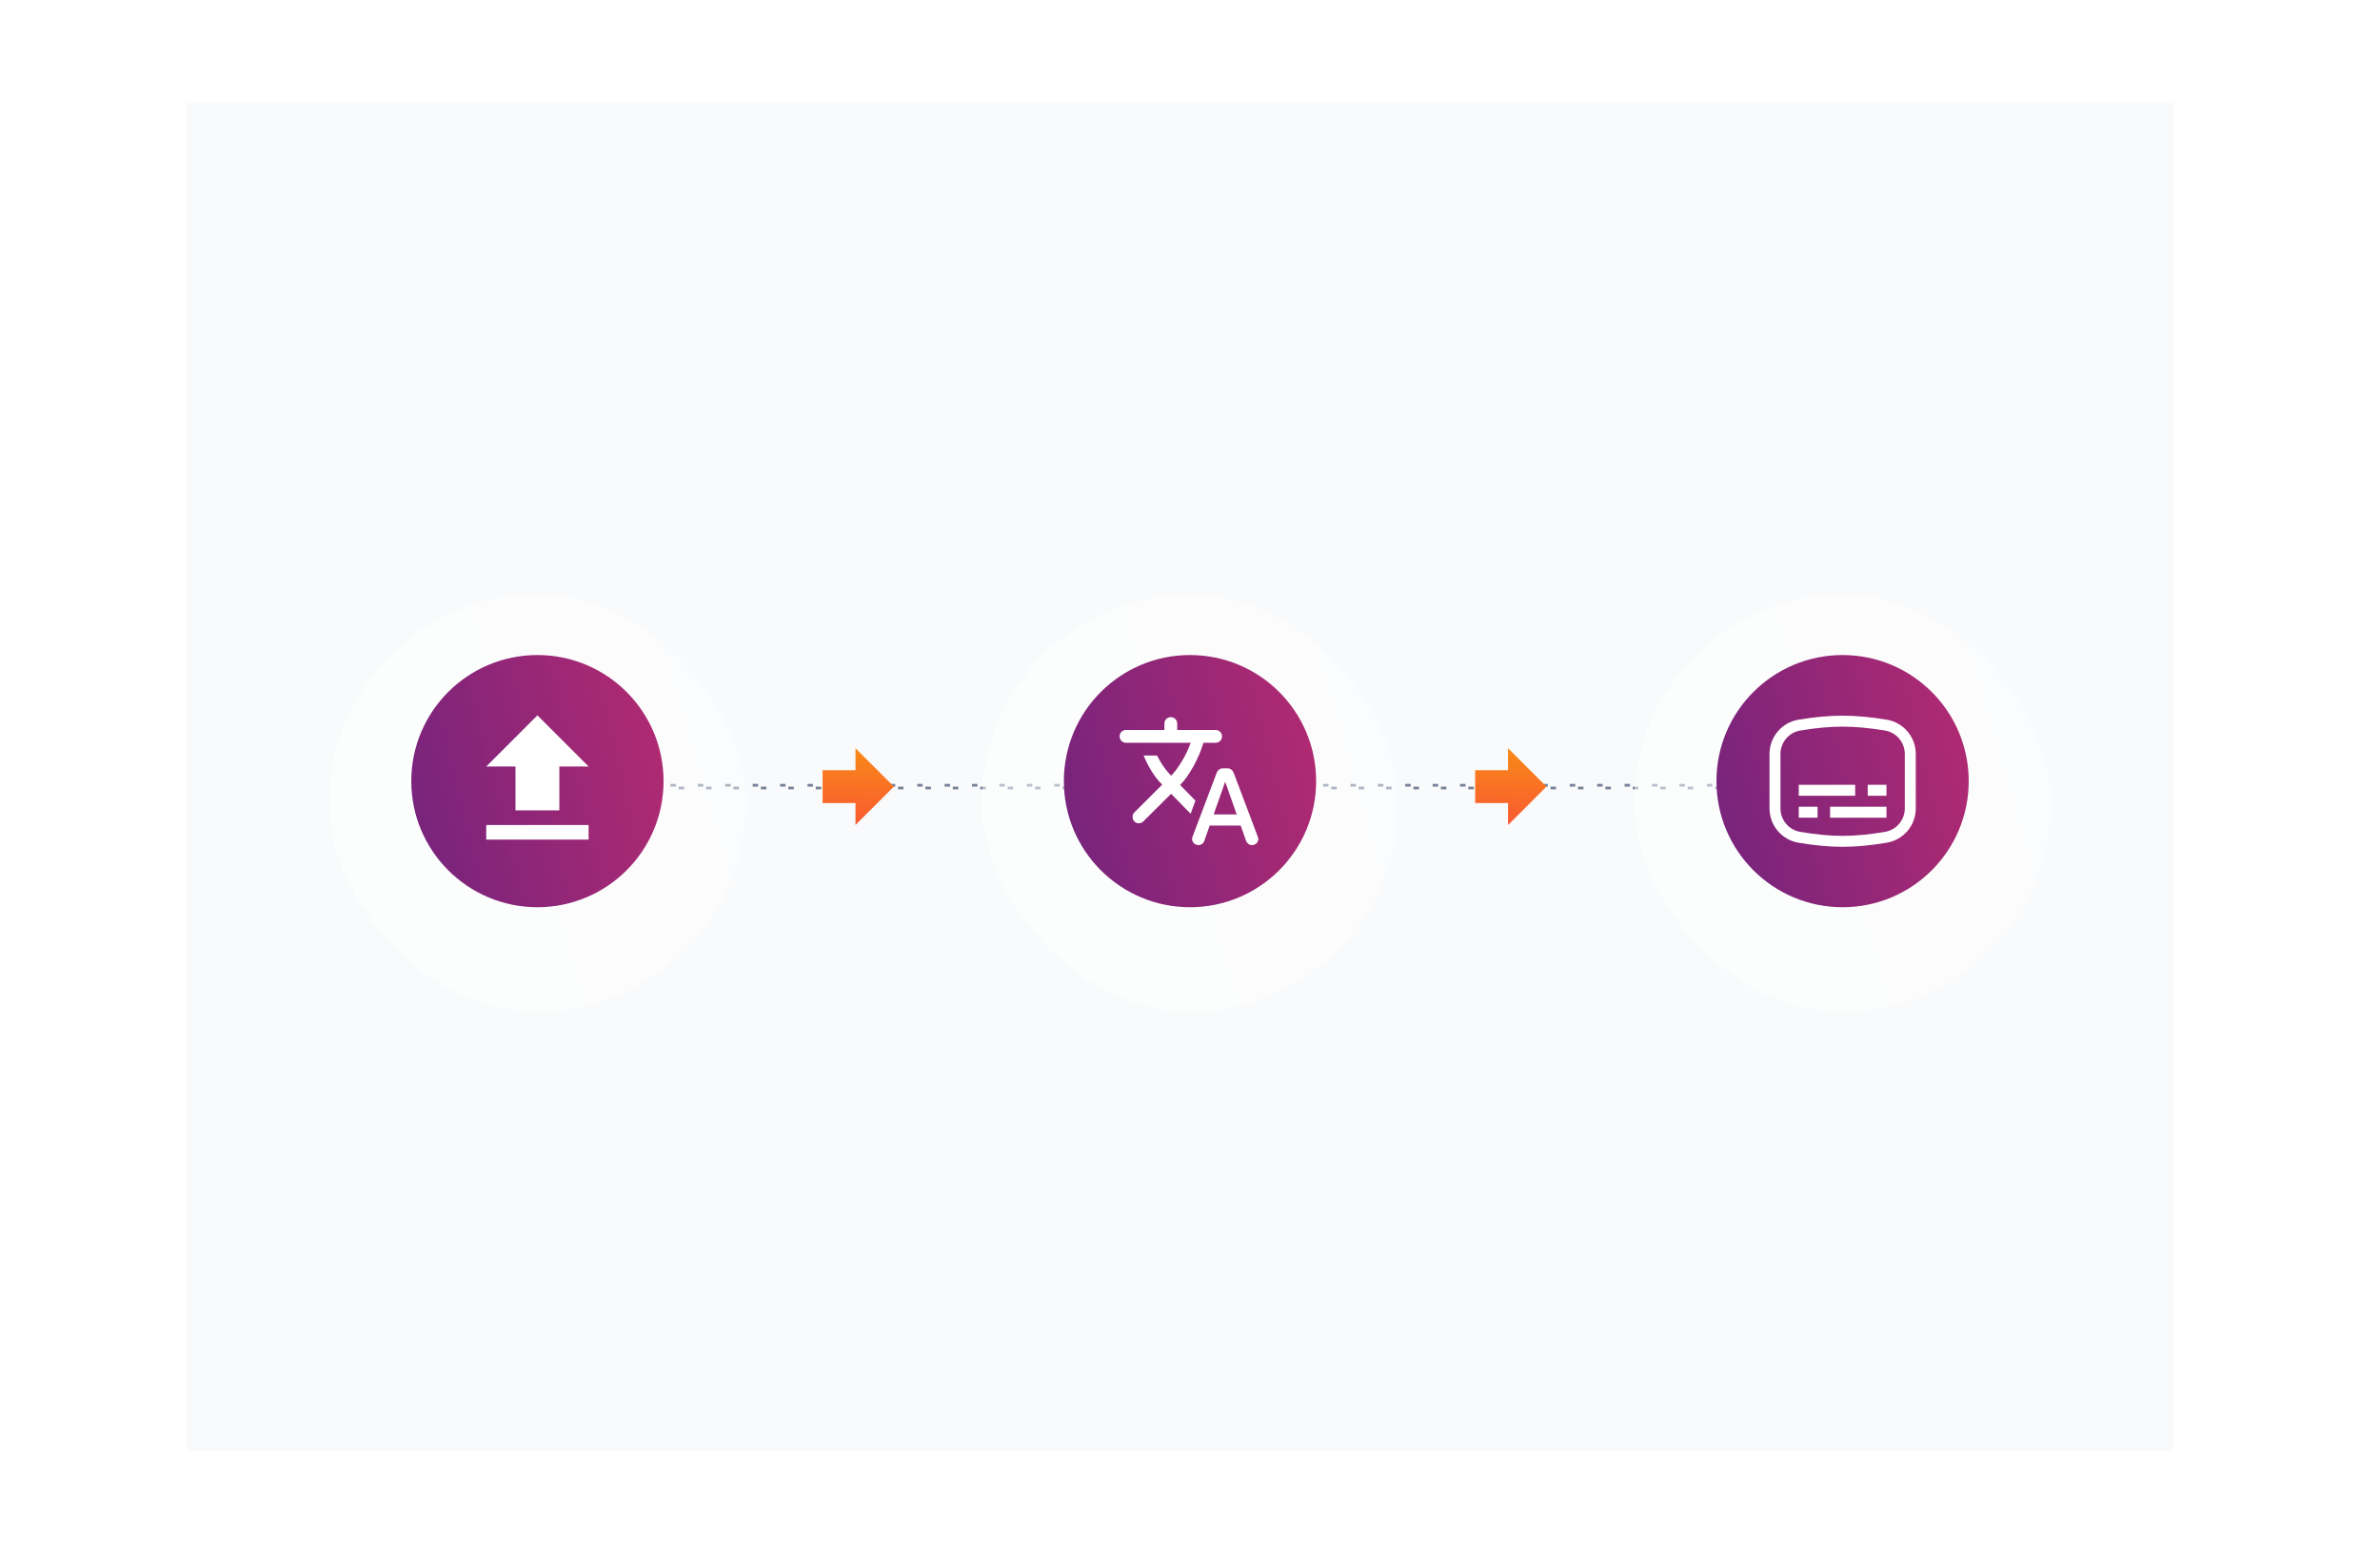 <?xml version="1.0" encoding="utf-8"?>
<svg xmlns="http://www.w3.org/2000/svg" width="434" height="284" viewBox="0 0 434 284" fill="none">
<rect x="34" y="18.809" width="362.353" height="245.882" fill="#414F6E" fill-opacity="0.03"/>
<rect opacity="0.7" x="-0.25" y="-0.25" width="0.5" height="96.5" transform="matrix(-4.37114e-08 -1 -1 4.37114e-08 207.5 143.485)" stroke="#414F6E" stroke-width="0.5" stroke-dasharray="1 4"/>
<path d="M156 140.485L156 136.485L163 143.485L156 150.485L156 146.485L150 146.485L150 140.485L156 140.485Z" fill="url(#paint0_linear_11106_941)"/>
<rect opacity="0.7" x="-0.25" y="-0.25" width="0.5" height="96.5" transform="matrix(-4.37114e-08 -1 -1 4.37114e-08 326.5 143.485)" stroke="#414F6E" stroke-width="0.5" stroke-dasharray="1 4"/>
<path d="M275 140.485L275 136.485L282 143.485L275 150.485L275 146.485L269 146.485L269 140.485L275 140.485Z" fill="url(#paint1_linear_11106_941)"/>
<g filter="url(#filter0_bd_11106_941)">
<rect x="298" y="104.485" width="76" height="76" rx="38" fill="url(#paint2_linear_11106_941)" fill-opacity="0.5" shape-rendering="crispEdges"/>
</g>
<circle cx="336" cy="142.485" r="23" fill="url(#paint3_linear_11106_941)"/>
<path d="M336 130.544C338.43 130.544 341.115 130.789 344.054 131.279C347.108 131.788 349.346 134.429 349.346 137.526V147.467C349.346 150.552 347.123 153.188 344.082 153.709C341.132 154.215 338.439 154.469 336 154.469C333.564 154.469 330.877 154.215 327.938 153.711C324.898 153.19 322.676 150.554 322.676 147.469V137.524C322.676 134.428 324.913 131.786 327.966 131.277C330.896 130.788 333.572 130.544 336 130.544ZM336 132.544C333.689 132.544 331.12 132.779 328.296 133.25C326.206 133.598 324.676 135.406 324.676 137.524V147.469C324.676 149.579 326.196 151.383 328.276 151.74C331.109 152.226 333.684 152.468 336 152.468C338.32 152.468 340.901 152.225 343.745 151.738C345.825 151.382 347.346 149.578 347.346 147.467V137.526C347.346 135.408 345.815 133.6 343.726 133.252C340.89 132.779 338.314 132.544 336 132.544ZM344.009 147.152V149.152H333.723V147.152H344.009ZM331.438 147.152V149.152H328.008V147.152H331.438ZM338.295 143.152V145.152H328.009V143.152H338.295ZM344.009 143.152V145.152H340.58V143.152H344.009Z" fill="white"/>
<g filter="url(#filter1_bd_11106_941)">
<rect x="60" y="104.485" width="76" height="76" rx="38" fill="url(#paint4_linear_11106_941)" fill-opacity="0.5" shape-rendering="crispEdges"/>
</g>
<circle cx="98" cy="142.485" r="23" fill="url(#paint5_linear_11106_941)"/>
<g clip-path="url(#clip0_11106_941)">
<path d="M94 147.819H102V139.819H107.333L98 130.485L88.667 139.819H94V147.819ZM88.667 150.485H107.333V153.152H88.667V150.485Z" fill="white"/>
</g>
<g filter="url(#filter2_bd_11106_941)">
<rect x="179" y="104.485" width="76" height="76" rx="38" fill="url(#paint6_linear_11106_941)" fill-opacity="0.5" shape-rendering="crispEdges"/>
</g>
<circle cx="217" cy="142.485" r="23" fill="url(#paint7_linear_11106_941)"/>
<path d="M220.587 150.594L219.596 153.423C219.518 153.637 219.382 153.812 219.187 153.948C218.993 154.084 218.779 154.152 218.546 154.152C218.157 154.152 217.841 153.992 217.598 153.671C217.355 153.35 217.311 152.995 217.467 152.606L221.9 140.881C221.997 140.667 222.143 140.492 222.337 140.356C222.532 140.22 222.746 140.152 222.979 140.152H223.854C224.087 140.152 224.301 140.22 224.496 140.356C224.69 140.492 224.836 140.667 224.933 140.881L229.367 152.636C229.522 153.005 229.483 153.35 229.25 153.671C229.017 153.992 228.706 154.152 228.317 154.152C228.064 154.152 227.845 154.084 227.66 153.948C227.476 153.812 227.335 153.627 227.237 153.394L226.246 150.594H220.587ZM213.558 144.79L208.483 149.836C208.269 150.049 208.002 150.161 207.681 150.171C207.36 150.181 207.083 150.069 206.85 149.836C206.636 149.622 206.529 149.349 206.529 149.019C206.529 148.688 206.636 148.416 206.85 148.202L211.925 143.127C211.244 142.447 210.627 141.669 210.073 140.794C209.519 139.919 209.008 138.927 208.542 137.819H210.992C211.381 138.577 211.769 139.238 212.158 139.802C212.547 140.366 213.014 140.93 213.558 141.494C214.2 140.852 214.866 139.953 215.556 138.796C216.247 137.639 216.767 136.536 217.117 135.486H205.333C205.003 135.486 204.726 135.374 204.502 135.15C204.278 134.926 204.167 134.649 204.167 134.319C204.167 133.988 204.278 133.711 204.502 133.488C204.726 133.264 205.003 133.152 205.333 133.152H212.333V131.986C212.333 131.655 212.445 131.378 212.669 131.154C212.892 130.931 213.169 130.819 213.5 130.819C213.831 130.819 214.108 130.931 214.331 131.154C214.555 131.378 214.667 131.655 214.667 131.986V133.152H221.667C221.997 133.152 222.274 133.264 222.498 133.488C222.722 133.711 222.833 133.988 222.833 134.319C222.833 134.649 222.722 134.926 222.498 135.15C222.274 135.374 221.997 135.486 221.667 135.486H219.45C219.042 136.886 218.429 138.324 217.612 139.802C216.796 141.28 215.989 142.408 215.192 143.186L217.992 146.044L217.117 148.436L213.558 144.79ZM221.317 148.552H225.517L223.417 142.602L221.317 148.552Z" fill="white"/>
<defs>
<filter id="filter0_bd_11106_941" x="238" y="48.485" width="196" height="196" filterUnits="userSpaceOnUse" color-interpolation-filters="sRGB">
<feFlood flood-opacity="0" result="BackgroundImageFix"/>
<feGaussianBlur in="BackgroundImageFix" stdDeviation="8.5"/>
<feComposite in2="SourceAlpha" operator="in" result="effect1_backgroundBlur_11106_941"/>
<feColorMatrix in="SourceAlpha" type="matrix" values="0 0 0 0 0 0 0 0 0 0 0 0 0 0 0 0 0 0 127 0" result="hardAlpha"/>
<feOffset dy="4"/>
<feGaussianBlur stdDeviation="30"/>
<feComposite in2="hardAlpha" operator="out"/>
<feColorMatrix type="matrix" values="0 0 0 0 0.23 0 0 0 0 0.168 0 0 0 0 0.362 0 0 0 0.15 0"/>
<feBlend mode="normal" in2="effect1_backgroundBlur_11106_941" result="effect2_dropShadow_11106_941"/>
<feBlend mode="normal" in="SourceGraphic" in2="effect2_dropShadow_11106_941" result="shape"/>
</filter>
<filter id="filter1_bd_11106_941" x="0" y="48.485" width="196" height="196" filterUnits="userSpaceOnUse" color-interpolation-filters="sRGB">
<feFlood flood-opacity="0" result="BackgroundImageFix"/>
<feGaussianBlur in="BackgroundImageFix" stdDeviation="8.5"/>
<feComposite in2="SourceAlpha" operator="in" result="effect1_backgroundBlur_11106_941"/>
<feColorMatrix in="SourceAlpha" type="matrix" values="0 0 0 0 0 0 0 0 0 0 0 0 0 0 0 0 0 0 127 0" result="hardAlpha"/>
<feOffset dy="4"/>
<feGaussianBlur stdDeviation="30"/>
<feComposite in2="hardAlpha" operator="out"/>
<feColorMatrix type="matrix" values="0 0 0 0 0.23 0 0 0 0 0.168 0 0 0 0 0.362 0 0 0 0.15 0"/>
<feBlend mode="normal" in2="effect1_backgroundBlur_11106_941" result="effect2_dropShadow_11106_941"/>
<feBlend mode="normal" in="SourceGraphic" in2="effect2_dropShadow_11106_941" result="shape"/>
</filter>
<filter id="filter2_bd_11106_941" x="119" y="48.485" width="196" height="196" filterUnits="userSpaceOnUse" color-interpolation-filters="sRGB">
<feFlood flood-opacity="0" result="BackgroundImageFix"/>
<feGaussianBlur in="BackgroundImageFix" stdDeviation="8.5"/>
<feComposite in2="SourceAlpha" operator="in" result="effect1_backgroundBlur_11106_941"/>
<feColorMatrix in="SourceAlpha" type="matrix" values="0 0 0 0 0 0 0 0 0 0 0 0 0 0 0 0 0 0 127 0" result="hardAlpha"/>
<feOffset dy="4"/>
<feGaussianBlur stdDeviation="30"/>
<feComposite in2="hardAlpha" operator="out"/>
<feColorMatrix type="matrix" values="0 0 0 0 0.23 0 0 0 0 0.168 0 0 0 0 0.362 0 0 0 0.15 0"/>
<feBlend mode="normal" in2="effect1_backgroundBlur_11106_941" result="effect2_dropShadow_11106_941"/>
<feBlend mode="normal" in="SourceGraphic" in2="effect2_dropShadow_11106_941" result="shape"/>
</filter>
<linearGradient id="paint0_linear_11106_941" x1="161.607" y1="150.161" x2="163.079" y2="110.367" gradientUnits="userSpaceOnUse">
<stop stop-color="#FA5B30"/>
<stop offset="0.657" stop-color="#F7B500"/>
</linearGradient>
<linearGradient id="paint1_linear_11106_941" x1="280.607" y1="150.161" x2="282.079" y2="110.367" gradientUnits="userSpaceOnUse">
<stop stop-color="#FA5B30"/>
<stop offset="0.657" stop-color="#F7B500"/>
</linearGradient>
<linearGradient id="paint2_linear_11106_941" x1="328.29" y1="120.485" x2="442.684" y2="87.559" gradientUnits="userSpaceOnUse">
<stop stop-color="white"/>
<stop offset="1" stop-color="white" stop-opacity="0.37"/>
</linearGradient>
<linearGradient id="paint3_linear_11106_941" x1="299.2" y1="165.485" x2="362.452" y2="150.159" gradientUnits="userSpaceOnUse">
<stop stop-color="#642180"/>
<stop offset="1" stop-color="#AF2A72"/>
</linearGradient>
<linearGradient id="paint4_linear_11106_941" x1="90.29" y1="120.485" x2="204.684" y2="87.559" gradientUnits="userSpaceOnUse">
<stop stop-color="white"/>
<stop offset="1" stop-color="white" stop-opacity="0.37"/>
</linearGradient>
<linearGradient id="paint5_linear_11106_941" x1="61.2" y1="165.485" x2="124.452" y2="150.159" gradientUnits="userSpaceOnUse">
<stop stop-color="#642180"/>
<stop offset="1" stop-color="#AF2A72"/>
</linearGradient>
<linearGradient id="paint6_linear_11106_941" x1="209.29" y1="120.485" x2="323.684" y2="87.559" gradientUnits="userSpaceOnUse">
<stop stop-color="white"/>
<stop offset="1" stop-color="white" stop-opacity="0.37"/>
</linearGradient>
<linearGradient id="paint7_linear_11106_941" x1="180.2" y1="165.485" x2="243.452" y2="150.159" gradientUnits="userSpaceOnUse">
<stop stop-color="#642180"/>
<stop offset="1" stop-color="#AF2A72"/>
</linearGradient>
<clipPath id="clip0_11106_941">
<rect width="32" height="32" fill="white" transform="translate(82 126.485)"/>
</clipPath>
</defs>
</svg>